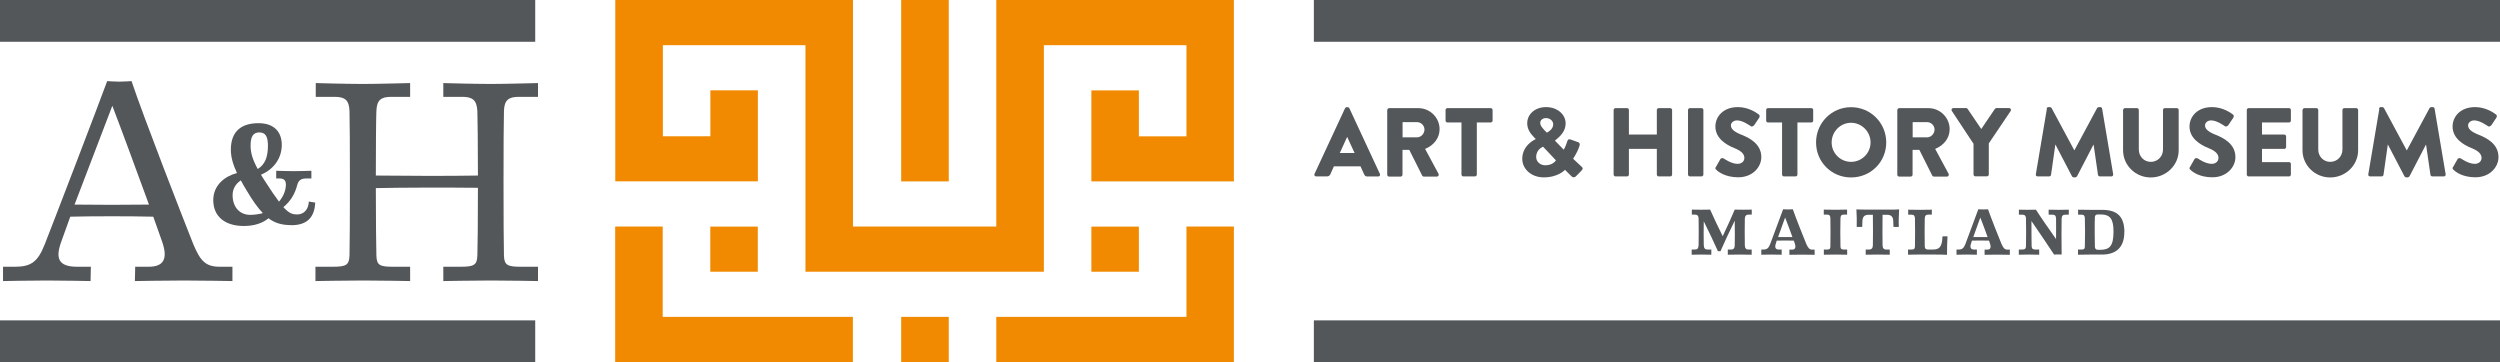 <?xml version="1.0" encoding="UTF-8"?> <svg xmlns="http://www.w3.org/2000/svg" id="Layer_2" data-name="Layer 2" viewBox="0 0 314.17 45.5"><defs><style> .cls-1 { fill: #53575a; } .cls-2 { fill: #f18a00; } </style></defs><g id="Layer_1-2" data-name="Layer 1"><path class="cls-2" d="M137.15,22.8v-11.44h5.97v5.77h5.98V5.68h-17.92v28.47h-29.96V5.68h-17.92v11.44h5.97v-5.77h5.97v11.44h-17.92V0h29.87v28.47s18.01,0,18.01,0V0h29.86v22.8h-17.91ZM77.31,45.5v-17.03h5.97v11.35h23.9v5.68h-29.87ZM89.26,34.15v-5.67s5.97,0,5.97,0v5.67h-5.97ZM113.25,22.8V0h5.98v22.8h-5.98ZM113.25,45.5v-5.68h5.98v5.68h-5.98ZM125.2,45.5v-5.68h23.9v-11.35h5.96v17.03h-29.86ZM137.15,34.15v-5.67s5.97,0,5.97,0v5.67s-5.97,0-5.97,0Z"></path><g><rect class="cls-1" x="0" y="0" width="67.26" height="5.25" transform="translate(67.26 5.25) rotate(-180)"></rect><rect class="cls-1" x="0" y="40.25" width="67.26" height="5.25" transform="translate(67.26 85.76) rotate(-180)"></rect></g><g><rect class="cls-1" x="165.11" y="0" width="149.06" height="5.25" transform="translate(479.28 5.25) rotate(-180)"></rect><rect class="cls-1" x="165.11" y="40.25" width="149.06" height="5.25" transform="translate(479.28 85.76) rotate(-180)"></rect></g><g><path class="cls-1" d="M165.19,21.86l3.84-8.26c.04-.07.12-.13.21-.13h.12c.09,0,.17.06.21.13l3.84,8.26c.07.16-.03.32-.21.32h-1.36c-.22,0-.32-.07-.43-.31l-.44-.97h-3.34l-.44.98c-.06.15-.2.29-.44.29h-1.35c-.18,0-.28-.16-.21-.32ZM170.23,19.23l-.93-2.02h-.01l-.92,2.02h1.87Z"></path><path class="cls-1" d="M174.34,13.82c0-.12.1-.23.23-.23h3.67c1.47,0,2.67,1.19,2.67,2.65,0,1.13-.75,2.04-1.82,2.47l1.68,3.12c.09.16,0,.36-.21.36h-1.63c-.1,0-.17-.06-.2-.11l-1.63-3.25h-.85v3.13c0,.12-.11.23-.23.23h-1.46c-.13,0-.23-.11-.23-.23v-8.12ZM178.08,17.26c.5,0,.93-.47.93-.98s-.43-.93-.93-.93h-1.82v1.91h1.82Z"></path><path class="cls-1" d="M183.64,15.39h-1.75c-.14,0-.23-.11-.23-.23v-1.34c0-.12.1-.23.23-.23h5.45c.13,0,.23.11.23.23v1.34c0,.12-.1.23-.23.23h-1.75v6.55c0,.12-.11.23-.23.23h-1.47c-.12,0-.23-.11-.23-.23v-6.55Z"></path><path class="cls-1" d="M192.98,17.5v-.04l-.25-.26c-.49-.51-.81-1.04-.81-1.75,0-.93.81-1.99,2.38-1.99,1.4,0,2.45.91,2.45,2.05,0,1.35-1.34,2.07-1.34,2.17l1.1,1.13c.16-.26.32-.65.41-.94.07-.26.15-.45.48-.33l.9.32c.34.12.21.42.16.56-.29.86-.77,1.51-.77,1.53l1.04.97c.16.15.28.26-.02.56l-.69.7c-.15.13-.36.16-.55-.04l-.8-.8s-.83.95-2.67.95c-1.57,0-2.7-1.06-2.7-2.33,0-1.77,1.68-2.47,1.68-2.47ZM194.21,20.77c.96,0,1.32-.62,1.32-.62l-1.61-1.71s-.87.29-.87,1.29c0,.59.5,1.04,1.15,1.04ZM195.19,15.63c0-.42-.38-.79-.91-.79-.45,0-.72.28-.72.6,0,.37.25.6.56.96l.27.27s.8-.36.8-1.04Z"></path><path class="cls-1" d="M202.78,13.82c0-.12.11-.23.23-.23h1.46c.13,0,.23.11.23.23v3.09h3.51v-3.09c0-.12.1-.23.23-.23h1.46c.12,0,.23.11.23.23v8.12c0,.12-.11.23-.23.23h-1.46c-.13,0-.23-.11-.23-.23v-3.23h-3.51v3.23c0,.12-.1.23-.23.23h-1.46c-.12,0-.23-.11-.23-.23v-8.12Z"></path><path class="cls-1" d="M212.13,13.82c0-.12.11-.23.23-.23h1.47c.12,0,.23.11.23.23v8.12c0,.12-.11.23-.23.23h-1.47c-.12,0-.23-.11-.23-.23v-8.12Z"></path><path class="cls-1" d="M215.62,21.01l.58-1.02c.1-.16.33-.13.42-.07.05.02.93.67,1.74.67.49,0,.85-.31.85-.74,0-.52-.43-.91-1.26-1.24-1.05-.42-2.38-1.24-2.38-2.71,0-1.21.94-2.44,2.83-2.44,1.28,0,2.26.65,2.62.92.15.09.12.31.07.39l-.63.94c-.09.13-.31.25-.42.16-.11-.06-1.01-.74-1.75-.74-.44,0-.77.29-.77.62,0,.45.37.8,1.34,1.19.96.38,2.48,1.13,2.48,2.8,0,1.26-1.09,2.54-2.9,2.54-1.59,0-2.48-.66-2.76-.95-.12-.12-.16-.17-.06-.34Z"></path><path class="cls-1" d="M223.93,15.39h-1.75c-.14,0-.23-.11-.23-.23v-1.34c0-.12.1-.23.23-.23h5.45c.14,0,.23.11.23.23v1.34c0,.12-.1.23-.23.23h-1.75v6.55c0,.12-.11.23-.23.23h-1.47c-.12,0-.23-.11-.23-.23v-6.55Z"></path><path class="cls-1" d="M232.62,13.47c2.45,0,4.42,1.97,4.42,4.43s-1.96,4.4-4.42,4.4-4.4-1.95-4.4-4.4,1.95-4.43,4.4-4.43ZM232.62,20.34c1.35,0,2.45-1.1,2.45-2.44s-1.1-2.47-2.45-2.47-2.44,1.12-2.44,2.47,1.1,2.44,2.44,2.44Z"></path><path class="cls-1" d="M238.44,13.82c0-.12.1-.23.23-.23h3.67c1.47,0,2.67,1.19,2.67,2.65,0,1.13-.75,2.04-1.82,2.47l1.68,3.12c.09.16,0,.36-.21.36h-1.63c-.1,0-.17-.06-.2-.11l-1.63-3.25h-.85v3.13c0,.12-.11.23-.23.23h-1.46c-.13,0-.23-.11-.23-.23v-8.12ZM242.18,17.26c.5,0,.93-.47.93-.98s-.43-.93-.93-.93h-1.82v1.91h1.82Z"></path><path class="cls-1" d="M247.99,18.04l-2.71-4.1c-.1-.16,0-.36.2-.36h1.59c.1,0,.16.06.2.11l1.71,2.52,1.71-2.52s.09-.11.2-.11h1.59c.2,0,.29.2.2.36l-2.75,4.08v3.91c0,.12-.11.23-.23.23h-1.46c-.14,0-.23-.11-.23-.23v-3.9Z"></path><path class="cls-1" d="M257.19,13.66c.01-.11.12-.2.22-.2h.2c.06,0,.17.05.21.12l2.85,5.3h.02l2.85-5.3c.04-.07.15-.12.21-.12h.2c.1,0,.21.09.22.2l1.39,8.24c.02.16-.09.27-.23.27h-1.45c-.11,0-.22-.1-.23-.2l-.55-3.79h-.02l-2.06,3.97c-.04.07-.15.14-.21.14h-.22c-.07,0-.17-.06-.21-.14l-2.07-3.97h-.02l-.54,3.79c-.01.1-.11.2-.23.2h-1.45c-.15,0-.26-.11-.23-.27l1.39-8.24Z"></path><path class="cls-1" d="M266.81,13.82c0-.12.11-.23.23-.23h1.51c.13,0,.23.11.23.23v4.97c0,.86.64,1.55,1.51,1.55s1.53-.69,1.53-1.55v-4.97c0-.12.1-.23.23-.23h1.51c.12,0,.23.11.23.23v5.07c0,1.87-1.57,3.41-3.51,3.41s-3.48-1.55-3.48-3.41v-5.07Z"></path><path class="cls-1" d="M275.2,21.01l.58-1.02c.1-.16.33-.13.42-.07.05.02.93.67,1.74.67.49,0,.85-.31.85-.74,0-.52-.43-.91-1.26-1.24-1.05-.42-2.38-1.24-2.38-2.71,0-1.21.94-2.44,2.83-2.44,1.28,0,2.26.65,2.62.92.15.09.12.31.07.39l-.63.94c-.09.13-.31.25-.42.16-.11-.06-1.01-.74-1.75-.74-.44,0-.77.29-.77.62,0,.45.37.8,1.34,1.19.96.38,2.48,1.13,2.48,2.8,0,1.26-1.09,2.54-2.9,2.54-1.59,0-2.48-.66-2.76-.95-.12-.12-.16-.17-.06-.34Z"></path><path class="cls-1" d="M282.35,13.82c0-.12.1-.23.23-.23h5.08c.13,0,.23.11.23.23v1.34c0,.12-.1.23-.23.23h-3.4v1.52h2.8c.12,0,.23.11.23.23v1.34c0,.13-.11.23-.23.23h-2.8v1.66h3.4c.13,0,.23.11.23.23v1.34c0,.12-.1.23-.23.23h-5.08c-.13,0-.23-.11-.23-.23v-8.12Z"></path><path class="cls-1" d="M289.36,13.82c0-.12.11-.23.23-.23h1.51c.13,0,.23.11.23.23v4.97c0,.86.64,1.55,1.51,1.55s1.53-.69,1.53-1.55v-4.97c0-.12.1-.23.23-.23h1.51c.12,0,.23.11.23.23v5.07c0,1.87-1.57,3.41-3.51,3.41s-3.48-1.55-3.48-3.41v-5.07Z"></path><path class="cls-1" d="M298.96,13.66c.01-.11.12-.2.22-.2h.2c.06,0,.17.05.21.12l2.85,5.3h.03l2.85-5.3c.04-.07.15-.12.21-.12h.2c.1,0,.21.09.22.2l1.39,8.24c.02.16-.09.27-.23.27h-1.45c-.11,0-.22-.1-.23-.2l-.55-3.79h-.02l-2.06,3.97c-.04.07-.15.14-.21.14h-.22c-.07,0-.17-.06-.21-.14l-2.07-3.97h-.02l-.54,3.79c-.01.1-.11.2-.23.2h-1.45c-.15,0-.26-.11-.23-.27l1.39-8.24Z"></path><path class="cls-1" d="M308.26,21.01l.58-1.02c.1-.16.33-.13.42-.07.05.02.93.67,1.74.67.49,0,.85-.31.85-.74,0-.52-.43-.91-1.26-1.24-1.05-.42-2.38-1.24-2.38-2.71,0-1.21.94-2.44,2.83-2.44,1.28,0,2.26.65,2.62.92.15.09.12.31.07.39l-.63.94c-.09.13-.31.25-.42.16-.11-.06-1.01-.74-1.75-.74-.44,0-.77.29-.77.62,0,.45.37.8,1.34,1.19.96.38,2.48,1.13,2.48,2.8,0,1.26-1.09,2.54-2.9,2.54-1.59,0-2.48-.66-2.76-.95-.12-.12-.16-.17-.06-.34Z"></path><path class="cls-1" d="M214.11,27.73c-.02.71-.02,2.71,0,3.07.02.42.15.56.52.56h.43v.65s-.79-.02-1.23-.02-1.24.02-1.24.02c0-.07,0-.58,0-.65h.35c.37,0,.49-.11.52-.56.02-.41.02-2.93,0-3.37-.02-.32-.17-.46-.47-.46h-.38v-.63c.56.02,1.73.02,2.3,0,.33.78,1.09,2.35,1.58,3.34.5-1.05,1.19-2.56,1.51-3.34.51.02,1.63.02,2.14,0v.63h-.41c-.29,0-.44.16-.46.48-.02.4-.02,2.93,0,3.39.02.33.11.52.48.52h.38v.65s-.96-.02-1.5-.02-1.5.02-1.5.02v-.65h.39c.37,0,.47-.2.48-.52.02-.38.02-2.31,0-3.11-.53,1.07-1.4,2.94-1.79,3.84h-.32c-.4-.9-1.29-2.79-1.82-3.84Z"></path><path class="cls-1" d="M225.41,30.24c-.58-.02-1.53-.02-2.13,0-.06.16-.09.28-.11.35-.16.49-.08.77.4.77h.33c0,.07,0,.58,0,.65,0,0-.82-.02-1.28-.02s-1.28.02-1.28.02c0-.07,0-.58,0-.65h.26c.47,0,.66-.19.86-.7.15-.37,1.36-3.64,1.62-4.36,0,0,.39.02.61.02s.61-.02.61-.02c.33.96,1.45,3.78,1.7,4.37.23.52.41.7.74.7h.3v.65s-1.01-.02-1.58-.02-1.59.02-1.59.02c0-.07,0-.58,0-.65h.34c.4,0,.51-.28.33-.79l-.11-.33ZM224.33,27.34c-.23.61-.61,1.68-.88,2.45.54,0,1.28,0,1.8,0-.27-.76-.67-1.82-.92-2.45Z"></path><path class="cls-1" d="M229.19,31.36h.38c.35,0,.44-.09.45-.37.02-.53.02-3.15,0-3.59-.02-.32-.13-.43-.42-.43h-.41v-.63s.95.02,1.47.02,1.37-.02,1.46-.02v.63h-.41c-.29,0-.4.11-.42.43-.03.44-.03,3.06,0,3.59,0,.28.11.37.46.37h.38v.65s-.94-.02-1.46-.02-1.47.02-1.47.02v-.65Z"></path><path class="cls-1" d="M236.58,26.99c-.02,1.01-.02,3.46,0,3.86.02.31.11.51.48.51h.42v.65s-.97-.02-1.51-.02-1.51.02-1.51.02v-.65h.39c.37,0,.49-.19.51-.51.02-.4.02-2.85,0-3.86h-.52c-.58,0-.77.29-.79.77l-.03.76c-.07,0-.61,0-.69,0,.02-.53,0-1.68-.04-2.21.29.02.67.03,1.4.03h2.59c.79,0,1.08,0,1.38-.03-.04.53-.07,1.68-.04,2.21-.06,0-.6,0-.67,0l-.03-.76c-.02-.47-.21-.77-.79-.77h-.54Z"></path><path class="cls-1" d="M242.77,26.97h-.42c-.31,0-.44.11-.47.45-.02.46-.02,2.99,0,3.56.02.3.17.38.44.38h.55c.81,0,1.19-.26,1.24-1.66.07,0,.57,0,.63,0-.04.56-.07,1.77-.06,2.32-.45-.03-1.24-.03-1.61-.03h-1.88c-.33,0-1.11,0-1.41.02,0-.07,0-.58,0-.65h.4c.38,0,.45-.1.47-.41.02-.56.02-3.08,0-3.52-.02-.32-.13-.45-.43-.45h-.42v-.63s.96.02,1.49.02,1.35-.02,1.48-.02c0,.07,0,.56,0,.63Z"></path><path class="cls-1" d="M249.94,30.24c-.58-.02-1.53-.02-2.13,0-.06.16-.09.28-.11.35-.16.49-.08.77.4.77h.33c0,.07,0,.58,0,.65,0,0-.82-.02-1.28-.02s-1.28.02-1.28.02c0-.07,0-.58,0-.65h.26c.47,0,.66-.19.86-.7.15-.37,1.36-3.64,1.62-4.36,0,0,.39.02.61.02s.61-.02.61-.02c.33.96,1.45,3.78,1.7,4.37.23.52.41.7.74.7h.3v.65s-1.01-.02-1.58-.02-1.59.02-1.59.02c0-.07,0-.58,0-.65h.34c.4,0,.51-.28.33-.79l-.11-.33ZM248.86,27.34c-.23.61-.61,1.68-.88,2.45.54,0,1.28,0,1.8,0-.27-.76-.67-1.82-.92-2.45Z"></path><path class="cls-1" d="M258.38,30.03c.02-.81,0-2.15,0-2.58-.02-.37-.16-.47-.46-.47h-.47v-.63c.1,0,.81.02,1.27.02s1.26-.02,1.26-.02v.63h-.43c-.29,0-.44.11-.47.47-.02.47-.02,3.47,0,4.54-.22-.02-.72-.02-.95,0-.64-.97-1.93-2.9-2.84-4.21,0,1.09,0,2.75.02,3.17.02.29.13.41.51.41h.44v.65s-.82-.02-1.28-.02-1.28.02-1.28.02c0-.07,0-.58,0-.65h.39c.38,0,.5-.11.51-.41.02-.55.03-3.08,0-3.52-.02-.32-.16-.45-.46-.45h-.43c0-.07,0-.56,0-.63.52.02,1.63.02,2.14,0,.56.88,1.81,2.68,2.53,3.69Z"></path><path class="cls-1" d="M266.96,29.12c.02,2.13-1.21,2.87-2.81,2.87,0,0-1.04,0-1.51,0-.44,0-1.5.02-1.5.02,0-.07,0-.58,0-.65h.37c.38,0,.48-.07.49-.39.03-.55.03-3.1,0-3.56-.02-.33-.14-.43-.43-.43h-.42c0-.07,0-.56,0-.63.13,0,1.06.02,1.53.02.44,0,1.39,0,1.47,0,1.96,0,2.8.87,2.82,2.77ZM263.62,31.39h.33c1.15,0,1.65-.47,1.65-2.27,0-1.64-.43-2.17-1.64-2.17h-.34c-.26,0-.35.15-.36.33-.04.59-.02,3.14,0,3.73,0,.26.17.38.36.38Z"></path></g><g><path class="cls-1" d="M19.25,27.23c-2.8-.07-7.66-.07-10.42,0l-1.15,3.2c-.72,2.01-.36,3.09,2.01,3.09h1.73s-.04,1.8-.04,1.8c0,0-3.52-.07-5.5-.07s-5.5.07-5.5.07v-1.8h1.51c2.05,0,2.88-.65,3.74-2.84.61-1.51,6.79-17.61,7.84-20.49,0,0,.9.07,1.51.07.58,0,1.55-.07,1.55-.07,1.51,4.53,6.54,17.43,7.76,20.49.9,2.16,1.58,2.84,3.34,2.84h1.58v1.8s-3.92-.07-6.11-.07c-2.19,0-6.15.07-6.15.07l.04-1.8h1.69c1.91,0,2.44-1.01,1.69-3.16l-1.11-3.13ZM14.11,13.31l-4.74,12.4c2.62.04,6.69.04,9.35,0-1.51-4.13-3.52-9.6-4.6-12.4Z"></path><path class="cls-1" d="M36.63,28.29c-1.11,0-2.01-.2-2.89-.86-.74.61-1.76.97-3.11.97-2.3,0-3.83-1.15-3.83-3.25,0-1.89,1.47-3.02,2.98-3.4-.5-1.08-.77-2.01-.77-2.93,0-2.39,1.4-3.34,3.47-3.34s2.93,1.2,2.93,2.73c0,1.76-1.11,3.13-2.61,3.74.16.27.32.56.52.84.72,1.13,1.28,1.94,1.74,2.55.52-.61.83-1.33.86-2.01.04-.43-.07-.9-.72-.9h-.49v-.97s1.42.05,2.21.05,2.21-.05,2.21-.05v.97h-.68c-.77,0-.99.4-1.1.83-.29,1.1-.81,2.01-1.74,2.77.76.83,1.2.92,1.73.92.86,0,1.42-.63,1.47-1.62l.81.13c-.09,1.58-.77,2.84-3,2.84ZM33.04,26.79c-.65-.67-1.31-1.6-2.09-2.93-.25-.41-.49-.81-.68-1.19-.61.38-1.04,1.04-1.04,1.85,0,1.51.9,2.48,2.21,2.48.5,0,1.17-.09,1.6-.22ZM32.39,21.24c.95-.59,1.28-1.56,1.28-2.95,0-1.13-.31-1.65-1.08-1.65s-1.1.52-1.1,1.65c0,.92.25,1.76.9,2.95Z"></path><path class="cls-1" d="M39.64,33.52h2.16c1.65,0,2.08-.18,2.12-1.4.07-2.23.07-16.28,0-18.15-.04-1.4-.58-1.8-1.87-1.8h-2.37v-1.73s3.81.11,5.93.11c2.12,0,5.36-.11,5.93-.11v1.73h-2.37c-1.29,0-1.83.4-1.87,1.8-.04.86-.07,4.39-.07,8.09,3.42.04,9.17.07,12.83,0,0-3.7-.04-7.23-.07-8.09-.07-1.4-.61-1.8-1.91-1.8h-2.37v-1.73s3.85.11,5.97.11,5.36-.11,5.93-.11v1.73h-2.41c-1.29,0-1.83.4-1.87,1.8-.07,1.87-.07,15.93,0,18.15.04,1.22.47,1.4,2.12,1.4h2.16v1.8s-3.81-.07-5.93-.07-5.97.07-5.97.07v-1.8h2.16c1.65,0,2.08-.18,2.12-1.4.04-1.04.07-4.71.07-8.52-3.67-.04-9.42-.04-12.83.04,0,3.77.04,7.44.07,8.48.04,1.22.43,1.4,2.08,1.4h2.16v1.8s-3.81-.07-5.93-.07-5.97.07-5.97.07v-1.8Z"></path></g></g></svg> 
